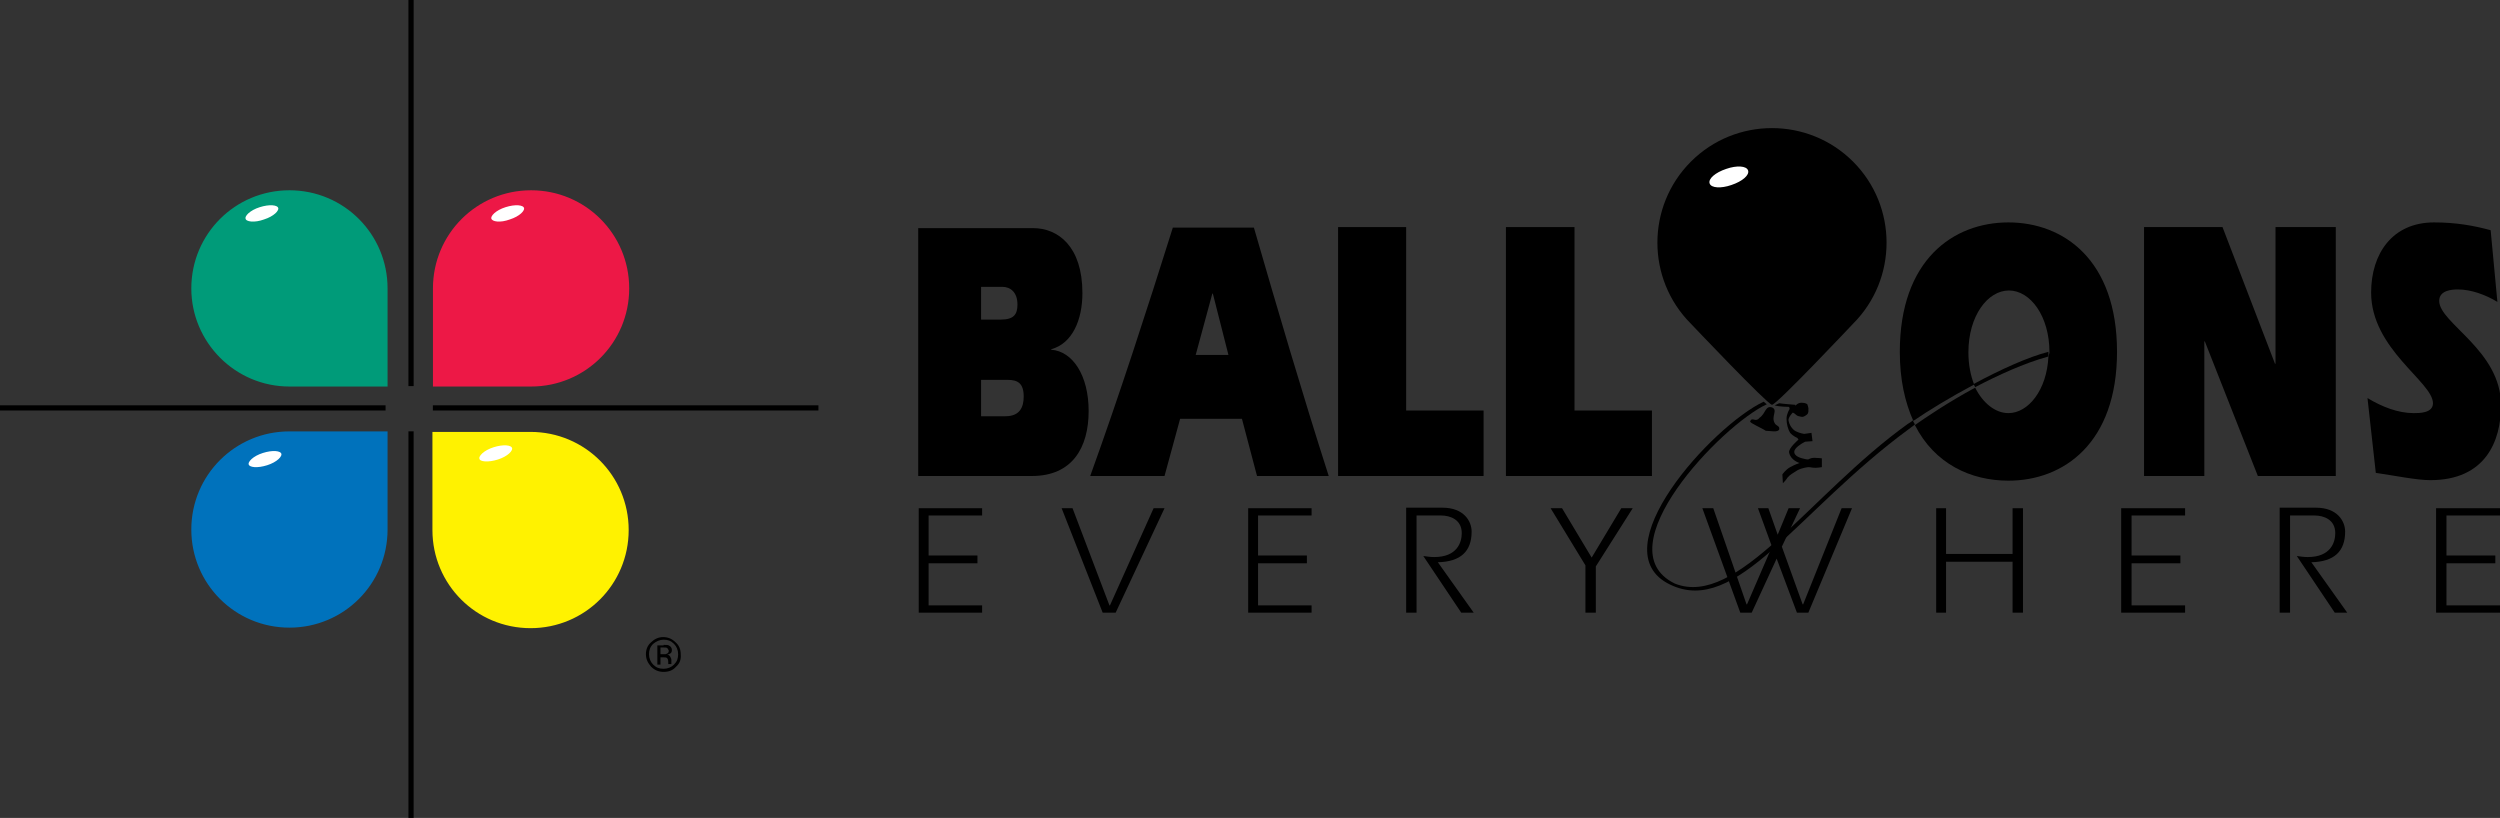 <?xml version="1.0" encoding="utf-8"?>
<!-- Generator: Adobe Illustrator 22.1.0, SVG Export Plug-In . SVG Version: 6.00 Build 0)  -->
<svg version="1.1" id="Layer_1" xmlns="http://www.w3.org/2000/svg" xmlns:xlink="http://www.w3.org/1999/xlink" x="0px" y="0px"
	 viewBox="0 0 481.1 157.4" style="enable-background:new 0 0 481.1 157.4;" xml:space="preserve">
<rect x="0" y="0" width="481.1" height="157.4" fill="#333333" stroke="none"/>
<style type="text/css">
	.st0{fill:#009B79;stroke:#009B79;stroke-width:0.567;stroke-miterlimit:3.864;}
	.st1{fill:#FFF200;stroke:#FFF200;stroke-width:0.567;stroke-miterlimit:3.864;}
	.st2{fill:#0072BC;stroke:#0072BC;stroke-width:0.567;stroke-miterlimit:3.864;}
	.st3{fill:none;stroke:#000000;stroke-miterlimit:3.864;}
	.st4{fill:#FFFFFF;stroke:#009B79;stroke-width:0.567;stroke-miterlimit:3.864;}
	.st5{fill:#ED1846;stroke:#ED1846;stroke-width:0.567;stroke-miterlimit:3.864;}
	.st6{fill:#FFFFFF;stroke:#ED1846;stroke-width:0.567;stroke-miterlimit:3.864;}
	.st7{fill:#FFFFFF;stroke:#0072BC;stroke-width:0.567;stroke-miterlimit:3.864;}
	.st8{fill:#FFFFFF;stroke:#FFF200;stroke-width:0.567;stroke-miterlimit:3.864;}
	.st9{fill:#FFFFFF;}
	.st10{fill-rule:evenodd;clip-rule:evenodd;}
</style>
<g>
	<path class="st0" d="M37.1,55.5c0-10.3,8.3-18.6,18.6-18.6c10.3,0,18.6,8.3,18.6,18.6v18.6H55.7C45.4,74.1,37.1,65.7,37.1,55.5z"/>
	<path class="st1" d="M102.1,83.4c10.3,0,18.6,8.3,18.6,18.6c0,10.3-8.3,18.6-18.6,18.6c-10.3,0-18.6-8.3-18.6-18.6V83.4H102.1z"/>
	<path class="st2" d="M37.1,101.9c0-10.3,8.3-18.6,18.6-18.6h18.6v18.6c0,10.3-8.3,18.6-18.6,18.6C45.4,120.5,37.1,112.2,37.1,101.9
		z"/>
	<line class="st3" x1="83.3" y1="78.5" x2="157.5" y2="78.5"/>
	<line class="st3" x1="0" y1="78.5" x2="74.2" y2="78.5"/>
	<line class="st3" x1="79.1" y1="74.3" x2="79.1" y2="0"/>
	<line class="st3" x1="79.1" y1="157.4" x2="79.1" y2="83"/>
	<path d="M125.7,123.9c-0.6,0.6-0.8,1.2-0.8,2c0,0.8,0.3,1.5,0.8,2c0.6,0.6,1.2,0.8,2,0.8c0.8,0,1.5-0.3,2-0.8
		c0.6-0.6,0.8-1.2,0.8-2c0-0.8-0.3-1.5-0.8-2c-0.6-0.6-1.2-0.8-2-0.8C127,123.1,126.3,123.4,125.7,123.9z M130.1,128.3
		c-0.6,0.7-1.4,1-2.4,1c-0.9,0-1.7-0.3-2.4-1c-0.6-0.7-1-1.4-1-2.4c0-0.9,0.3-1.7,1-2.3c0.6-0.6,1.4-1,2.3-1c0.9,0,1.7,0.3,2.4,1
		c0.7,0.6,1,1.4,1,2.3C131.1,126.9,130.8,127.7,130.1,128.3z M128.4,124.7c-0.2-0.1-0.4-0.1-0.8-0.1h-0.5v1.3h0.6
		c0.3,0,0.5,0,0.6-0.1c0.3-0.1,0.4-0.3,0.4-0.6C128.6,125,128.5,124.8,128.4,124.7z M127.7,124.1c0.5,0,0.8,0,1,0.1
		c0.4,0.2,0.6,0.5,0.6,0.9c0,0.3-0.1,0.6-0.4,0.7c-0.1,0.1-0.3,0.1-0.5,0.2c0.3,0,0.5,0.2,0.6,0.4c0.1,0.2,0.2,0.4,0.2,0.6v0.3
		c0,0.1,0,0.2,0,0.3c0,0.1,0,0.2,0,0.2l0,0h-0.6c0,0,0,0,0,0c0,0,0,0,0,0l0-0.1v-0.3c0-0.4-0.1-0.7-0.3-0.8
		c-0.1-0.1-0.4-0.1-0.7-0.1h-0.5v1.4h-0.6v-3.7H127.7z"/>
	<g>
		<path class="st4" d="M47,42.2c-0.3-0.8,1-2,2.9-2.6c1.9-0.6,3.6-0.5,3.9,0.3c0.3,0.8-1,2-2.9,2.6C49,43.2,47.2,43,47,42.2z"/>
		<path class="st4" d="M50.4,41.1"/>
	</g>
	<g>
		<path class="st5" d="M83.6,55.5c0-10.3,8.3-18.6,18.6-18.6c10.3,0,18.6,8.3,18.6,18.6c0,10.3-8.3,18.6-18.6,18.6H83.6V55.5z"/>
		<g>
			<path class="st6" d="M94.3,42.2c-0.3-0.8,1-2,2.9-2.6c1.9-0.6,3.6-0.5,3.9,0.3c0.3,0.8-1,2-2.9,2.6C96.3,43.2,94.6,43,94.3,42.2z
				"/>
			<path class="st6" d="M97.7,41.1"/>
		</g>
	</g>
	<g>
		<path class="st7" d="M47.6,89.5c-0.3-0.8,1-2,2.9-2.6c1.9-0.6,3.6-0.5,3.9,0.3c0.3,0.8-1,2-2.9,2.6C49.6,90.4,47.9,90.3,47.6,89.5
			z"/>
		<path class="st7" d="M51,88.3"/>
	</g>
	<g>
		<path class="st8" d="M92,88.4c-0.3-0.8,1-2,2.9-2.6c1.9-0.6,3.6-0.5,3.9,0.3c0.3,0.8-1,2-2.9,2.6C94,89.3,92.2,89.2,92,88.4z"/>
		<path class="st8" d="M95.4,87.2"/>
	</g>
	<polygon points="178.7,106.9 178.7,99.2 189,99.2 189,97.8 176.8,97.8 176.8,117.9 189,117.9 189,116.5 178.7,116.5 178.7,108.4 
		188.1,108.4 188.1,106.9 	"/>
	<polygon points="212.2,117.9 214.7,117.9 224.1,97.8 222,97.8 213.6,116.5 213.5,116.5 206.4,97.8 204.3,97.8 	"/>
	<polygon points="242.1,106.9 242.1,99.2 252.4,99.2 252.4,97.8 240.2,97.8 240.2,117.9 252.4,117.9 252.4,116.5 242.1,116.5 
		242.1,108.4 251.5,108.4 251.5,106.9 	"/>
	<path d="M270.6,117.9h2V99.2h4.7c1.8,0,4,0.8,4,3.4c0,1.8-0.9,4.6-5.3,4.6c-0.7,0-1.4-0.1-2.1-0.2l7.3,10.9h2.4l-6.9-9.7
		c4.4-0.1,6.5-2.1,6.5-5.9c0-2-1.5-4.6-5.6-4.6h-7V117.9z"/>
	<polygon points="305.1,117.9 307.1,117.9 307.1,109 314.2,97.8 312,97.8 306.3,107.3 300.6,97.8 298.4,97.8 305.1,108.8 	"/>
	<polygon points="334.9,117.9 337.1,117.9 341.9,107.5 345.8,117.9 348,117.9 356.4,97.8 354.4,97.8 347,116.3 346.9,116.3 
		342.9,105.2 346.4,97.8 344.2,97.8 342.1,102.9 340.3,97.8 338.3,97.8 341,105.2 336.2,116.3 336.1,116.3 329.7,97.8 327.6,97.8 	
		"/>
	<polygon points="372.6,117.9 374.5,117.9 374.5,108.1 387.3,108.1 387.3,117.9 389.3,117.9 389.3,97.8 387.3,97.8 387.3,106.6 
		374.5,106.6 374.5,97.8 372.6,97.8 	"/>
	<polygon points="410.2,106.9 410.2,99.2 420.5,99.2 420.5,97.8 408.2,97.8 408.2,117.9 420.5,117.9 420.5,116.5 410.2,116.5 
		410.2,108.4 419.6,108.4 419.6,106.9 	"/>
	<path d="M438.7,117.9h2V99.2h4.7c1.8,0,4,0.8,4,3.4c0,1.8-0.9,4.6-5.3,4.6c-0.7,0-1.4-0.1-2.1-0.2l7.3,10.9h2.4l-6.9-9.7
		c4.4-0.1,6.5-2.1,6.5-5.9c0-2-1.5-4.6-5.6-4.6h-7V117.9z"/>
	<polygon points="470.8,106.9 470.8,99.2 481.1,99.2 481.1,97.8 468.8,97.8 468.8,117.9 481.1,117.9 481.1,116.5 470.8,116.5 
		470.8,108.4 480.2,108.4 480.2,106.9 	"/>
	<path d="M188.8,73.1h5.1c1.9,0,3.1,0.6,3.1,3.2c0,2-0.7,3.8-3.5,3.8h-4.7V73.1z M188.8,55.2h4.1c1.5,0,2.9,1,2.9,3.4
		c0,1.9-0.7,2.9-3.2,2.9h-3.8V55.2z M176.7,91.6h21.9c7.7,0,10.9-5.4,10.9-12.5c0-6.9-3.1-11.5-7.2-11.8v-0.1c4.1-1.1,6-5.7,6-10.8
		c0-9-4.7-12.5-9.5-12.5h-22.1V91.6z"/>
	<path d="M224.1,91.6l3-11H239l2.9,11h13.8c-5.1-15.9-9.8-31.9-14.4-47.8h-15.6c-5,15.9-10.3,32.3-15.9,47.8H224.1z M230.1,68.3
		l3.2-11.8h0.1l3,11.8H230.1z"/>
	<polygon points="257.5,91.6 285.5,91.6 285.5,79 270.6,79 270.6,43.7 257.5,43.7 	"/>
	<polygon points="289.8,91.6 317.9,91.6 317.9,79 303,79 303,43.7 289.8,43.7 	"/>
	<polygon points="412.6,91.6 424.2,91.6 424.2,65.7 424.3,65.7 434.5,91.6 449.5,91.6 449.5,43.7 437.9,43.7 437.9,70 437.8,70 
		427.7,43.7 412.6,43.7 	"/>
	<path d="M479.3,44.3c-3.3-0.9-6.7-1.5-10.9-1.5c-8,0-12.1,6-12.1,13.5c0,10.9,11.9,17.2,11.9,21.3c0,1.9-2.6,1.9-3.7,1.9
		c-3,0-6.1-1.2-8.9-2.9l1.6,14.4c3.5,0.5,7.8,1.4,10.5,1.4c10.6,0,13.6-7.5,13.6-14.4c0-10.6-11.9-15.8-11.9-20.1
		c0-2.1,2.6-2.2,3.6-2.2c2.5,0,5.3,1,7.6,2.4L479.3,44.3z"/>
	<path d="M394.2,68.6c-0.3,6.5-3.9,10.9-7.7,10.9c-2.5,0-4.9-1.9-6.4-4.9c-5.2,2.8-9.6,5.8-11.6,7.2c3.8,7.5,10.8,10.7,18,10.7
		c10.6,0,20.9-7.2,20.9-24.8c0-17.7-10.3-24.9-20.9-24.9s-20.9,7.2-20.9,24.9c0,5.4,1,9.7,2.6,13.3c2.9-2,7.2-4.6,11.7-7
		c-0.7-1.8-1.1-3.9-1.1-6.2c0-7,3.7-11.9,7.8-11.9c4.1,0,7.8,4.9,7.8,11.9c0,0,0,0,0,0.1"/>
	<path d="M394.2,68.6c0-0.3,0-0.6,0-0.9c-3.9,1-9.2,3.4-14.4,6.2c0.1,0.2,0.2,0.4,0.3,0.6C384.5,72.2,389.5,69.9,394.2,68.6z"/>
	<path d="M367.1,81.6c-18.9,13.6-32.8,35.5-44.8,30.7c-13.8-6.7,9-30.5,17.7-34.5l-0.6-0.5c-9.8,4.6-31.8,28.6-18,35.2
		c12.8,6.2,24.4-14.1,45.9-29.9c0,0,0.4-0.3,1.2-0.9c-0.1-0.3-0.3-0.5-0.4-0.8C367.8,81.2,367.4,81.4,367.1,81.6z"/>
	<g>
		<path d="M325.4,62.3c-8.6-8.6-8.6-22.6,0-31.2c8.6-8.6,22.6-8.6,31.2,0c8.6,8.6,8.6,22.6,0,31.2c0,0-14.7,15.6-15.6,15.6
			C340.1,77.8,325.4,62.3,325.4,62.3z"/>
		<path d="M336.8,81.1c0.4-1,1,0.3,1.8-0.7c1.2-0.8,1.1-2.4,2.4-2c1.2,0.5-0.2,1.7,0.5,3c0.3,0.6,1,0.5,0.9,1.2
			c-0.2,0.7-1.8,0.3-2.6,0.3C339.1,82.4,336.7,81.4,336.8,81.1z"/>
		<path class="st9" d="M329,35.3c-0.3-0.9,1.1-2.1,3.2-2.8c2-0.7,3.9-0.6,4.2,0.3c0.3,0.9-1.1,2.1-3.2,2.8
			C331.2,36.3,329.3,36.2,329,35.3z"/>
		<path class="st10" d="M342.4,77.6c0.5,0.1,3.1,0.3,3.1,0.3l0,0.2c0,0,0.4-0.6,1.2-0.6c0.8,0,1.1,0.3,1.1,0.3s0.3,0.8,0.2,1
			c0,0.2,0.1,0.7-0.3,1c-0.4,0.3-0.7,0.5-1.1,0.4c-0.4-0.1-0.7-0.1-1-0.4c-0.3-0.3-0.6-0.4-0.6-0.4s-1,1-0.8,1.6
			c0.1,0.6,0.6,1.6,1.4,2c0.8,0.4,1.6,0.5,1.6,0.5l1.4-0.2l0.2,1.6l-1.4,0.1c0,0-1.3,0.6-1.9,1.4c-0.6,0.8,0.1,1.5,1.3,1.8
			c1.1,0.3,1.2,0.2,1.2,0.2s0.5-0.3,1.1-0.3c0.6,0,1.5,0.1,1.5,0.1v1.7c0,0-1.2,0.2-1.7,0.1c-0.5-0.1-0.9-0.1-0.9-0.1
			s-1.2,0.1-2.1,0.6c-0.8,0.5-1.5,0.9-1.9,1.4c-0.3,0.5-0.9,1.1-0.9,1.1l-0.1-1.7c0,0,0.6-0.9,1.5-1.4c0.9-0.5,1.8-0.8,1.8-0.8
			s-1.7-0.5-2-2c-0.2-0.8,1.8-2.5,1.8-2.5l-0.2-0.3c0,0-0.9-0.4-1.4-1c-0.4-0.6-0.7-1.7-0.7-2.7c0-1,0.6-1.9,0.6-1.9l-0.1-0.4
			c0,0-1.9,0-2.8-0.3L342.4,77.6z"/>
	</g>
</g>
</svg>
